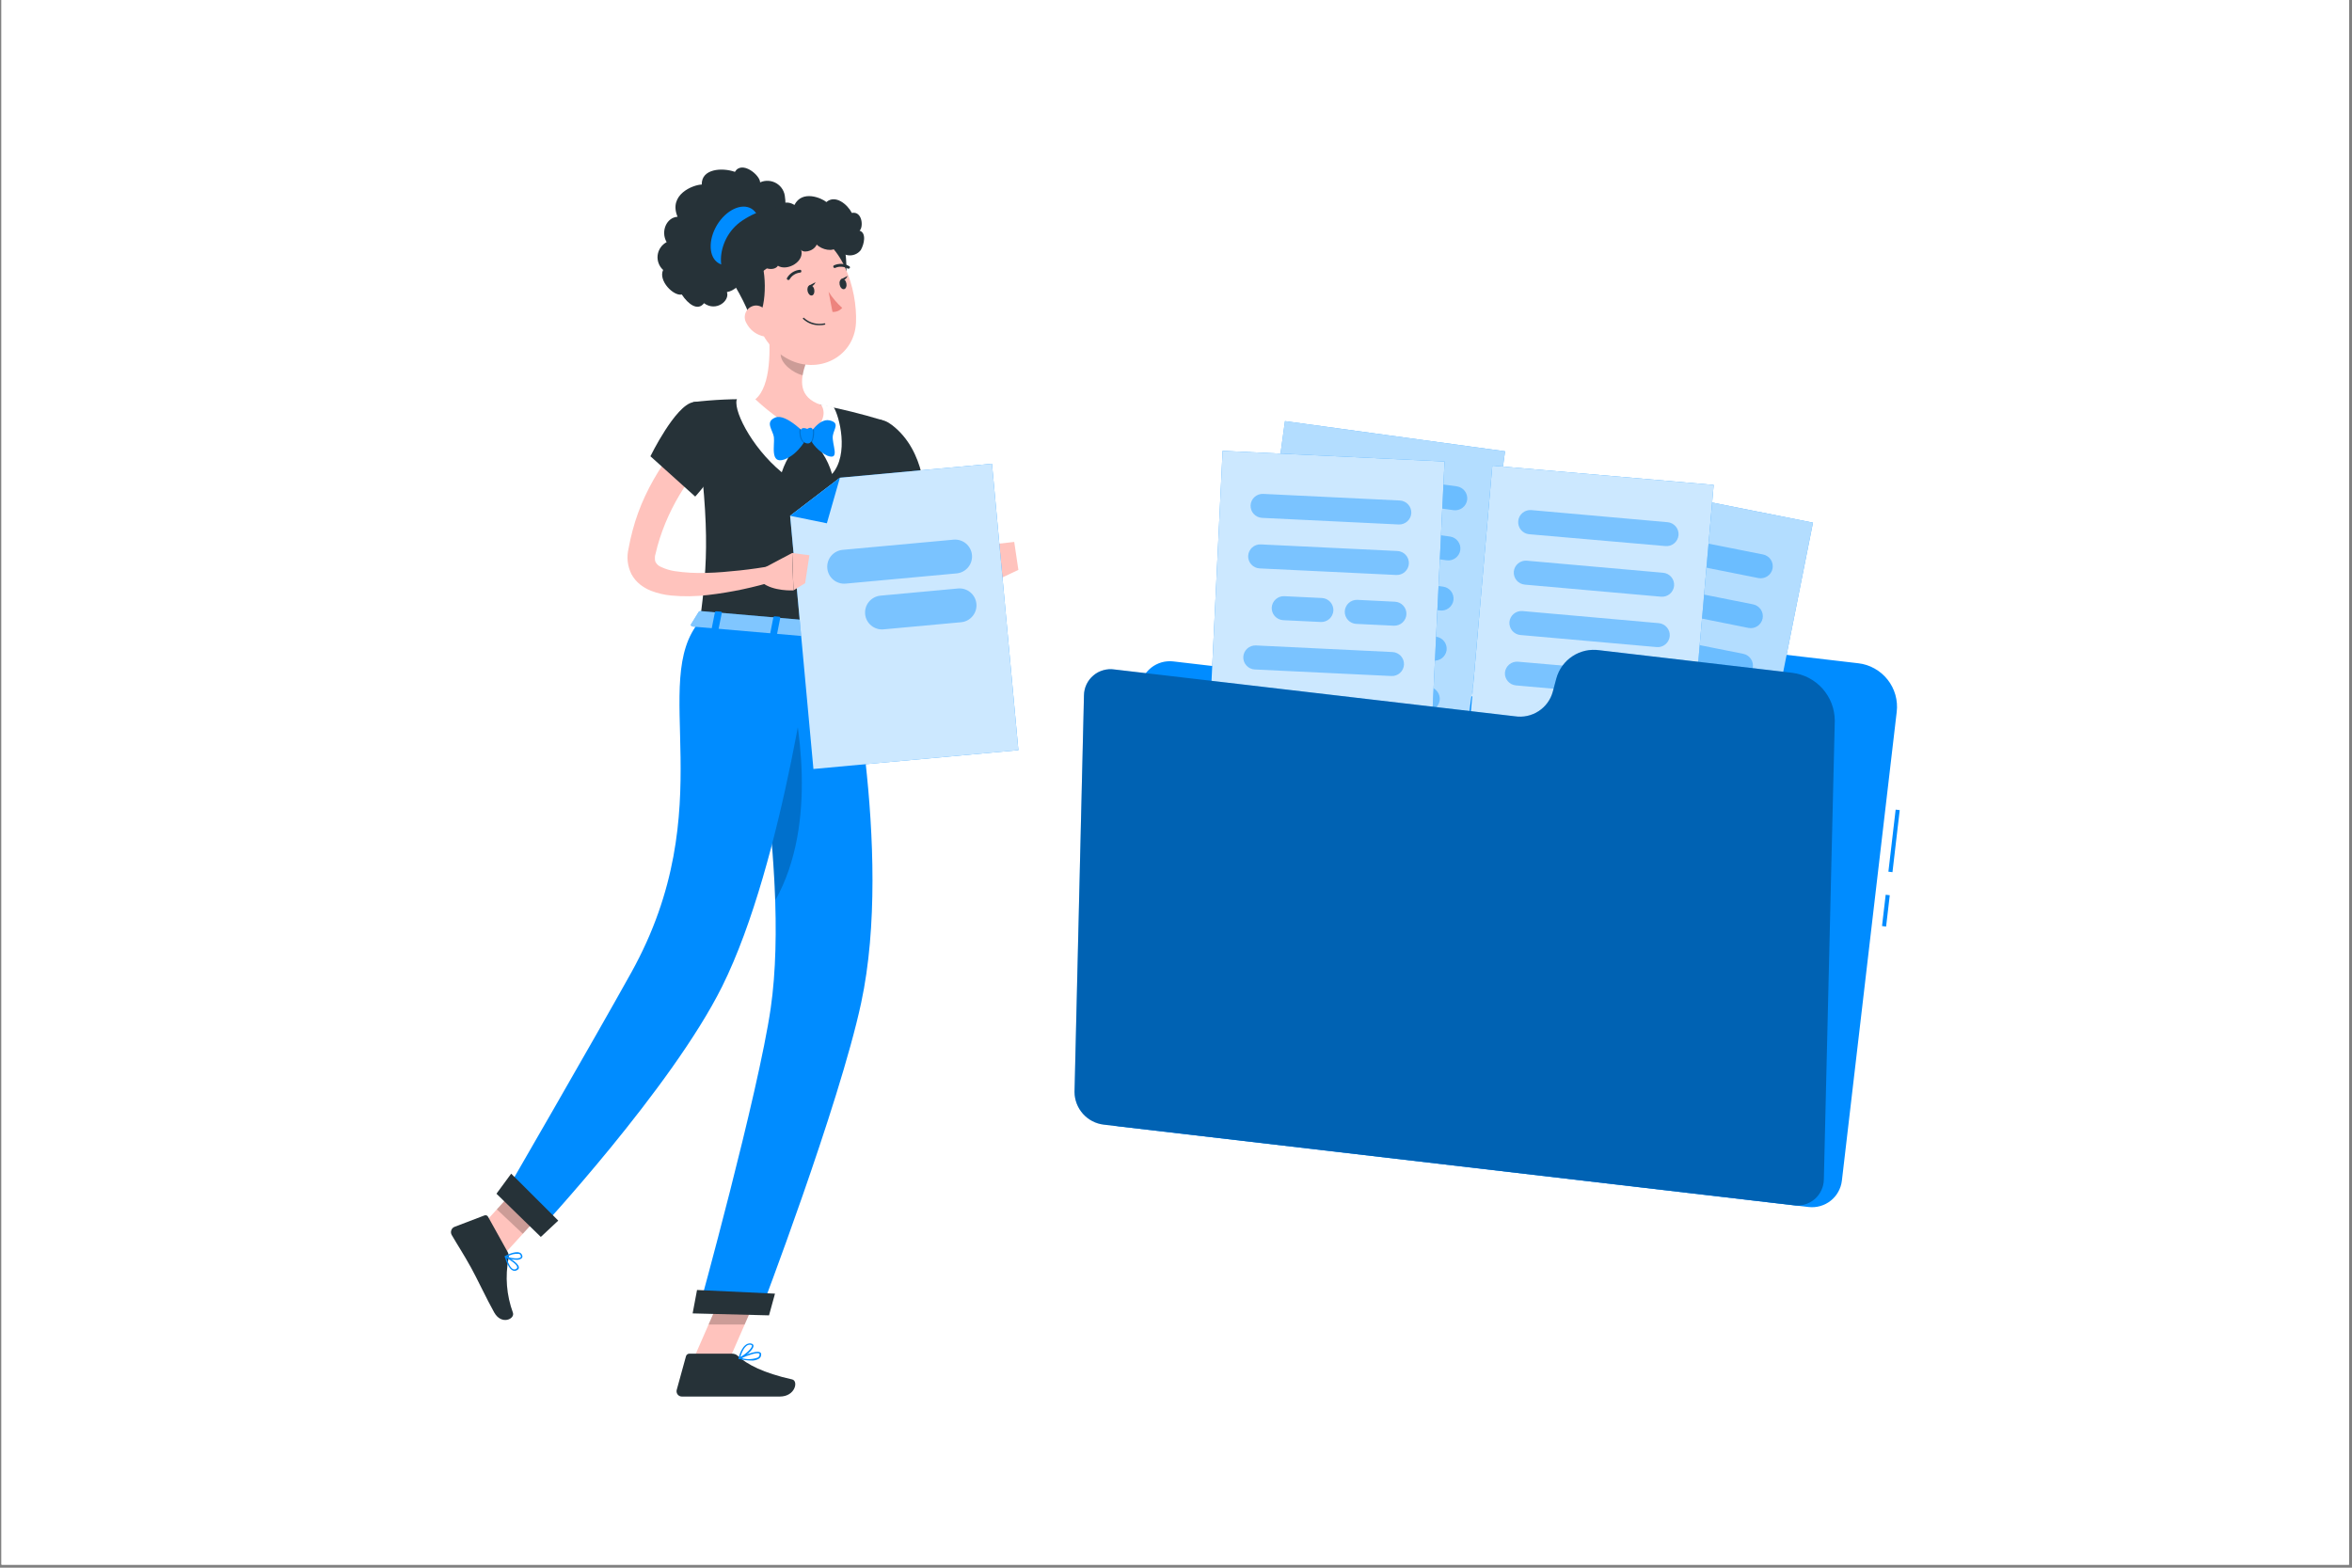 <svg xmlns="http://www.w3.org/2000/svg" xmlns:xlink="http://www.w3.org/1999/xlink" width="525" zoomAndPan="magnify" viewBox="0 0 393.75 262.5" height="350" preserveAspectRatio="xMidYMid meet" version="1.0"><rect x="0" y="0" width="393.75" height="262.5" fill="#808080" stroke="none"/><defs><filter x="0%" y="0%" width="100%" height="100%" id="7226ecd42b"><feColorMatrix values="0 0 0 0 1 0 0 0 0 1 0 0 0 0 1 0 0 0 1 0" color-interpolation-filters="sRGB"/></filter><clipPath id="c74906fcff"><path d="M 0.25 0 L 393.25 0 L 393.25 262 L 0.25 262 Z M 0.25 0 " clip-rule="nonzero"/></clipPath><clipPath id="a7868b63da"><path d="M 316 135 L 318 135 L 318 147 L 316 147 Z M 316 135 " clip-rule="nonzero"/></clipPath><mask id="f2292048cb"><g filter="url(#7226ecd42b)"><rect x="-39.375" width="472.5" fill="#000000" y="-26.25" height="315" fill-opacity="0.4"/></g></mask><clipPath id="35eb4d341d"><path d="M 5 0.152 L 32 0.152 L 32 9 L 5 9 Z M 5 0.152 " clip-rule="nonzero"/></clipPath><clipPath id="8e983e3f18"><path d="M 0.184 25 L 27 25 L 27 34 L 0.184 34 Z M 0.184 25 " clip-rule="nonzero"/></clipPath><clipPath id="cffa5b91a9"><path d="M 4 34 L 26 34 L 26 42.789 L 4 42.789 Z M 4 34 " clip-rule="nonzero"/></clipPath><clipPath id="33a978c5ef"><rect x="0" width="33" y="0" height="43"/></clipPath><mask id="da620c9aa0"><g filter="url(#7226ecd42b)"><rect x="-39.375" width="472.5" fill="#000000" y="-26.25" height="315" fill-opacity="0.4"/></g></mask><clipPath id="48139fe472"><path d="M 4 1 L 31.781 1 L 31.781 9 L 4 9 Z M 4 1 " clip-rule="nonzero"/></clipPath><clipPath id="b45e63be76"><path d="M 6 35 L 28 35 L 28 42.293 L 6 42.293 Z M 6 35 " clip-rule="nonzero"/></clipPath><clipPath id="111071b861"><rect x="0" width="32" y="0" height="43"/></clipPath><mask id="e0cca07671"><g filter="url(#7226ecd42b)"><rect x="-39.375" width="472.5" fill="#000000" y="-26.25" height="315" fill-opacity="0.4"/></g></mask><clipPath id="ed5d144839"><path d="M 3 1 L 30.953 1 L 30.953 8 L 3 8 Z M 3 1 " clip-rule="nonzero"/></clipPath><clipPath id="8350b4967a"><path d="M 0.293 26 L 28 26 L 28 33 L 0.293 33 Z M 0.293 26 " clip-rule="nonzero"/></clipPath><clipPath id="f93d870957"><rect x="0" width="31" y="0" height="42"/></clipPath><mask id="c327896a99"><g filter="url(#7226ecd42b)"><rect x="-39.375" width="472.5" fill="#000000" y="-26.25" height="315" fill-opacity="0.4"/></g></mask><clipPath id="c0179ec8b8"><rect x="0" width="31" y="0" height="42"/></clipPath><clipPath id="823dc47908"><path d="M 75.5 203 L 86 203 L 86 222 L 75.5 222 Z M 75.5 203 " clip-rule="nonzero"/></clipPath><clipPath id="58755a7ce7"><path d="M 113 226 L 134 226 L 134 233.875 L 113 233.875 Z M 113 226 " clip-rule="nonzero"/></clipPath><mask id="459e731923"><g filter="url(#7226ecd42b)"><rect x="-39.375" width="472.5" fill="#000000" y="-26.25" height="315" fill-opacity="0.2"/></g></mask><clipPath id="d32a18e4e9"><path d="M 2 1 L 4 1 L 4 4.738 L 2 4.738 Z M 2 1 " clip-rule="nonzero"/></clipPath><clipPath id="d4970a3344"><path d="M 0.438 1 L 3 1 L 3 4.738 L 0.438 4.738 Z M 0.438 1 " clip-rule="nonzero"/></clipPath><clipPath id="a7efa88298"><rect x="0" width="5" y="0" height="5"/></clipPath><clipPath id="a990f3661a"><path d="M 110 28.016 L 132 28.016 L 132 52 L 110 52 Z M 110 28.016 " clip-rule="nonzero"/></clipPath></defs><g clip-path="url(#c74906fcff)"><path fill="#ffffff" d="M 0.25 0 L 393.25 0 L 393.25 262 L 0.25 262 Z M 0.25 0 " fill-opacity="1" fill-rule="nonzero"/><path fill="#ffffff" d="M 0.25 0 L 393.25 0 L 393.25 262 L 0.25 262 Z M 0.25 0 " fill-opacity="1" fill-rule="nonzero"/></g><g clip-path="url(#a7868b63da)"><path fill="#008cff" d="M 318.035 135.648 L 317.352 135.566 L 316.137 145.957 L 316.82 146.039 Z M 318.035 135.648 " fill-opacity="1" fill-rule="nonzero"/></g><path fill="#008cff" d="M 316.367 149.902 L 315.684 149.82 L 315.07 155.062 L 315.754 155.145 Z M 316.367 149.902 " fill-opacity="1" fill-rule="nonzero"/><path fill="#008cff" d="M 270.258 114.379 L 271.066 112.102 C 271.344 111.32 271.746 110.605 272.266 109.961 C 272.789 109.312 273.402 108.773 274.105 108.332 C 274.812 107.895 275.57 107.586 276.379 107.406 C 277.191 107.227 278.008 107.184 278.832 107.281 L 311.098 111.059 C 311.578 111.113 312.047 111.215 312.504 111.363 C 312.961 111.512 313.402 111.703 313.82 111.941 C 314.242 112.176 314.637 112.449 315.004 112.762 C 315.367 113.074 315.703 113.418 316 113.797 C 316.301 114.172 316.559 114.574 316.777 115.004 C 316.996 115.434 317.172 115.879 317.305 116.344 C 317.434 116.805 317.52 117.277 317.559 117.758 C 317.598 118.238 317.59 118.715 317.531 119.195 L 308.352 197.691 C 308.312 198.02 308.242 198.34 308.141 198.656 C 308.039 198.969 307.906 199.27 307.746 199.559 C 307.586 199.848 307.398 200.117 307.184 200.371 C 306.969 200.621 306.734 200.852 306.473 201.055 C 306.215 201.262 305.938 201.438 305.641 201.59 C 305.348 201.738 305.043 201.859 304.723 201.949 C 304.406 202.039 304.082 202.098 303.75 202.125 C 303.422 202.148 303.094 202.145 302.766 202.105 L 187.309 188.605 C 186.977 188.57 186.656 188.5 186.34 188.398 C 186.023 188.297 185.723 188.168 185.434 188.008 C 185.145 187.848 184.871 187.66 184.621 187.445 C 184.367 187.23 184.137 186.992 183.934 186.734 C 183.727 186.477 183.547 186.199 183.398 185.902 C 183.246 185.609 183.125 185.301 183.035 184.984 C 182.945 184.664 182.887 184.34 182.859 184.012 C 182.832 183.68 182.84 183.352 182.879 183.023 L 190.844 115.164 C 190.883 114.836 190.953 114.516 191.055 114.199 C 191.156 113.887 191.285 113.586 191.445 113.297 C 191.605 113.008 191.793 112.738 192.008 112.488 C 192.223 112.234 192.461 112.008 192.719 111.801 C 192.977 111.598 193.254 111.418 193.547 111.27 C 193.84 111.117 194.148 111 194.465 110.906 C 194.781 110.816 195.105 110.758 195.434 110.734 C 195.766 110.707 196.094 110.711 196.422 110.75 L 263.465 118.594 C 264.188 118.676 264.902 118.641 265.609 118.48 C 266.316 118.324 266.98 118.055 267.598 117.672 C 268.215 117.289 268.75 116.816 269.207 116.25 C 269.66 115.688 270.012 115.062 270.258 114.379 Z M 270.258 114.379 " fill-opacity="1" fill-rule="nonzero"/><path fill="#008cff" d="M 303.512 87.512 L 267.035 80.246 L 257.02 130.484 L 293.5 137.75 Z M 303.512 87.512 " fill-opacity="1" fill-rule="nonzero"/><path fill="#ffffff" d="M 303.512 87.512 L 267.035 80.246 L 257.02 130.484 L 293.5 137.75 Z M 303.512 87.512 " fill-opacity="0.7" fill-rule="nonzero"/><g mask="url(#f2292048cb)"><g transform="matrix(1, 0, 0, 1, 265, 88)"><g clip-path="url(#33a978c5ef)"><g clip-path="url(#35eb4d341d)"><path fill="#008cff" d="M 6.902 4.312 L 29.375 8.793 C 29.637 8.844 29.898 8.844 30.16 8.789 C 30.418 8.738 30.66 8.637 30.883 8.488 C 31.105 8.344 31.289 8.156 31.438 7.938 C 31.59 7.715 31.691 7.473 31.742 7.215 C 31.793 6.953 31.793 6.691 31.742 6.43 C 31.688 6.168 31.59 5.926 31.441 5.703 C 31.293 5.484 31.109 5.297 30.887 5.148 C 30.664 5 30.426 4.898 30.164 4.844 L 7.68 0.383 C 7.418 0.332 7.156 0.332 6.895 0.387 C 6.633 0.438 6.391 0.539 6.172 0.688 C 5.949 0.836 5.762 1.02 5.613 1.238 C 5.465 1.461 5.363 1.703 5.309 1.961 C 5.262 2.223 5.266 2.484 5.32 2.742 C 5.375 3.004 5.477 3.242 5.625 3.461 C 5.773 3.684 5.961 3.867 6.18 4.012 C 6.402 4.16 6.645 4.258 6.902 4.312 Z M 6.902 4.312 " fill-opacity="1" fill-rule="nonzero"/></g><path fill="#008cff" d="M 5.25 12.637 L 27.719 17.141 C 27.98 17.191 28.242 17.188 28.504 17.137 C 28.762 17.082 29.004 16.984 29.227 16.836 C 29.445 16.688 29.629 16.504 29.777 16.281 C 29.926 16.062 30.027 15.82 30.082 15.562 C 30.133 15.301 30.129 15.039 30.078 14.777 C 30.023 14.52 29.926 14.277 29.777 14.059 C 29.629 13.836 29.445 13.652 29.223 13.504 C 29.004 13.355 28.762 13.254 28.504 13.199 L 6.031 8.723 C 5.77 8.676 5.512 8.676 5.25 8.73 C 4.988 8.781 4.75 8.883 4.527 9.031 C 4.305 9.18 4.121 9.363 3.973 9.582 C 3.824 9.805 3.723 10.043 3.668 10.305 C 3.625 10.562 3.629 10.82 3.684 11.078 C 3.738 11.336 3.84 11.574 3.984 11.793 C 4.133 12.008 4.316 12.191 4.535 12.336 C 4.754 12.484 4.992 12.586 5.25 12.637 Z M 5.25 12.637 " fill-opacity="1" fill-rule="nonzero"/><path fill="#008cff" d="M 3.594 20.945 L 26.066 25.422 C 26.328 25.469 26.586 25.469 26.848 25.414 C 27.109 25.363 27.352 25.262 27.57 25.113 C 27.793 24.969 27.977 24.781 28.125 24.562 C 28.273 24.344 28.375 24.102 28.43 23.84 C 28.477 23.578 28.477 23.32 28.422 23.059 C 28.371 22.797 28.27 22.559 28.121 22.336 C 27.977 22.117 27.789 21.93 27.57 21.781 C 27.348 21.633 27.109 21.531 26.848 21.48 L 4.379 16.996 C 4.117 16.949 3.855 16.949 3.594 17.004 C 3.336 17.055 3.094 17.156 2.875 17.305 C 2.652 17.449 2.469 17.637 2.32 17.855 C 2.172 18.074 2.07 18.316 2.016 18.578 C 1.965 18.84 1.965 19.102 2.02 19.359 C 2.07 19.621 2.172 19.863 2.32 20.086 C 2.465 20.309 2.652 20.492 2.871 20.641 C 3.094 20.789 3.336 20.891 3.594 20.945 Z M 3.594 20.945 " fill-opacity="1" fill-rule="nonzero"/><g clip-path="url(#8e983e3f18)"><path fill="#008cff" d="M 1.934 29.289 L 24.406 33.762 C 24.668 33.812 24.93 33.812 25.188 33.762 C 25.449 33.707 25.691 33.609 25.914 33.461 C 26.137 33.312 26.32 33.129 26.469 32.906 C 26.621 32.688 26.723 32.445 26.773 32.184 C 26.824 31.922 26.824 31.66 26.773 31.398 C 26.719 31.137 26.621 30.895 26.473 30.676 C 26.324 30.453 26.141 30.266 25.918 30.117 C 25.695 29.969 25.457 29.867 25.195 29.816 L 2.723 25.34 C 2.461 25.289 2.199 25.289 1.941 25.344 C 1.68 25.395 1.438 25.496 1.215 25.645 C 0.992 25.789 0.809 25.977 0.66 26.195 C 0.508 26.418 0.406 26.656 0.355 26.918 C 0.305 27.18 0.305 27.441 0.355 27.703 C 0.41 27.965 0.508 28.207 0.656 28.43 C 0.805 28.648 0.988 28.836 1.211 28.984 C 1.434 29.133 1.672 29.234 1.934 29.289 Z M 1.934 29.289 " fill-opacity="1" fill-rule="nonzero"/></g><g clip-path="url(#cffa5b91a9)"><path fill="#008cff" d="M 6.426 38.785 L 22.75 42.039 C 23.012 42.086 23.273 42.086 23.535 42.035 C 23.793 41.98 24.035 41.879 24.254 41.73 C 24.477 41.586 24.66 41.398 24.809 41.18 C 24.957 40.961 25.059 40.719 25.113 40.457 C 25.164 40.195 25.164 39.934 25.109 39.676 C 25.059 39.414 24.957 39.172 24.812 38.949 C 24.664 38.727 24.477 38.543 24.258 38.395 C 24.035 38.246 23.793 38.145 23.535 38.09 L 7.207 34.836 C 6.945 34.785 6.684 34.789 6.426 34.84 C 6.164 34.895 5.922 34.996 5.703 35.141 C 5.48 35.289 5.297 35.473 5.148 35.695 C 5 35.914 4.898 36.156 4.844 36.414 C 4.793 36.676 4.793 36.938 4.848 37.199 C 4.898 37.461 5 37.703 5.148 37.926 C 5.297 38.145 5.48 38.332 5.703 38.48 C 5.922 38.629 6.164 38.73 6.426 38.785 Z M 6.426 38.785 " fill-opacity="1" fill-rule="nonzero"/></g></g></g></g><path fill="#008cff" d="M 251.965 75.566 L 215.117 70.512 L 208.152 121.266 L 245.004 126.32 Z M 251.965 75.566 " fill-opacity="1" fill-rule="nonzero"/><path fill="#ffffff" d="M 251.965 75.566 L 215.117 70.512 L 208.152 121.266 L 245.004 126.32 Z M 251.965 75.566 " fill-opacity="0.7" fill-rule="nonzero"/><g mask="url(#da620c9aa0)"><g transform="matrix(1, 0, 0, 1, 214, 77)"><g clip-path="url(#111071b861)"><g clip-path="url(#48139fe472)"><path fill="#008cff" d="M 6.648 5.328 L 29.348 8.426 C 29.613 8.461 29.875 8.445 30.133 8.375 C 30.391 8.309 30.625 8.191 30.836 8.031 C 31.051 7.871 31.223 7.676 31.359 7.445 C 31.492 7.215 31.578 6.969 31.617 6.707 C 31.652 6.441 31.637 6.18 31.566 5.922 C 31.5 5.664 31.383 5.43 31.223 5.219 C 31.062 5.008 30.867 4.832 30.637 4.699 C 30.406 4.562 30.16 4.477 29.895 4.438 L 7.195 1.332 C 6.934 1.297 6.672 1.316 6.414 1.383 C 6.156 1.453 5.922 1.566 5.711 1.727 C 5.496 1.887 5.324 2.082 5.188 2.312 C 5.055 2.543 4.965 2.789 4.93 3.055 C 4.895 3.316 4.91 3.578 4.98 3.836 C 5.047 4.094 5.164 4.328 5.324 4.539 C 5.484 4.754 5.68 4.926 5.91 5.062 C 6.141 5.195 6.387 5.281 6.648 5.32 Z M 6.648 5.328 " fill-opacity="1" fill-rule="nonzero"/></g><path fill="#008cff" d="M 5.5 13.715 L 28.203 16.82 C 28.465 16.855 28.727 16.84 28.984 16.77 C 29.242 16.703 29.477 16.586 29.688 16.426 C 29.902 16.266 30.074 16.07 30.211 15.84 C 30.344 15.609 30.434 15.363 30.469 15.102 C 30.504 14.836 30.484 14.578 30.418 14.32 C 30.348 14.062 30.234 13.828 30.074 13.617 C 29.91 13.406 29.715 13.234 29.488 13.098 C 29.258 12.965 29.012 12.879 28.75 12.84 L 6.051 9.734 C 5.785 9.699 5.527 9.715 5.27 9.785 C 5.012 9.852 4.777 9.965 4.566 10.125 C 4.352 10.285 4.18 10.48 4.043 10.707 C 3.906 10.934 3.82 11.18 3.781 11.445 C 3.746 11.707 3.762 11.969 3.828 12.227 C 3.898 12.484 4.012 12.723 4.172 12.934 C 4.336 13.145 4.531 13.32 4.762 13.457 C 4.992 13.59 5.238 13.68 5.5 13.715 Z M 5.5 13.715 " fill-opacity="1" fill-rule="nonzero"/><path fill="#008cff" d="M 20.801 24.359 L 27.055 25.219 C 27.32 25.25 27.578 25.234 27.836 25.168 C 28.094 25.098 28.328 24.984 28.543 24.82 C 28.754 24.66 28.93 24.465 29.062 24.234 C 29.199 24.008 29.285 23.762 29.324 23.496 C 29.359 23.23 29.34 22.973 29.273 22.715 C 29.203 22.457 29.09 22.223 28.93 22.008 C 28.766 21.797 28.57 21.625 28.344 21.488 C 28.113 21.352 27.867 21.266 27.602 21.23 L 21.344 20.371 C 21.078 20.34 20.82 20.355 20.562 20.426 C 20.305 20.492 20.07 20.609 19.859 20.77 C 19.648 20.93 19.473 21.125 19.34 21.355 C 19.203 21.582 19.117 21.828 19.082 22.094 C 19.047 22.355 19.062 22.617 19.133 22.875 C 19.199 23.133 19.312 23.367 19.477 23.578 C 19.637 23.793 19.832 23.965 20.062 24.102 C 20.293 24.234 20.539 24.32 20.801 24.359 Z M 20.801 24.359 " fill-opacity="1" fill-rule="nonzero"/><path fill="#008cff" d="M 8.668 22.699 L 14.93 23.555 C 15.191 23.59 15.453 23.574 15.711 23.504 C 15.965 23.434 16.199 23.32 16.414 23.16 C 16.625 23 16.797 22.805 16.934 22.574 C 17.066 22.344 17.152 22.098 17.191 21.836 C 17.227 21.57 17.207 21.312 17.141 21.055 C 17.07 20.797 16.957 20.562 16.797 20.348 C 16.637 20.137 16.441 19.961 16.211 19.828 C 15.98 19.691 15.734 19.605 15.469 19.566 L 9.219 18.719 C 8.953 18.684 8.691 18.699 8.438 18.766 C 8.18 18.836 7.945 18.949 7.734 19.109 C 7.52 19.27 7.348 19.461 7.211 19.691 C 7.074 19.918 6.988 20.164 6.949 20.426 C 6.914 20.691 6.93 20.953 7 21.211 C 7.066 21.469 7.184 21.703 7.344 21.914 C 7.504 22.125 7.699 22.301 7.93 22.438 C 8.16 22.57 8.406 22.656 8.668 22.695 Z M 8.668 22.699 " fill-opacity="1" fill-rule="nonzero"/><path fill="#008cff" d="M 3.207 30.5 L 25.906 33.602 C 26.172 33.637 26.434 33.621 26.691 33.551 C 26.945 33.484 27.184 33.367 27.395 33.207 C 27.605 33.047 27.781 32.852 27.914 32.621 C 28.051 32.391 28.137 32.145 28.176 31.879 C 28.207 31.617 28.191 31.355 28.121 31.102 C 28.055 30.844 27.938 30.609 27.777 30.398 C 27.617 30.188 27.422 30.012 27.191 29.879 C 26.965 29.742 26.719 29.656 26.453 29.621 L 3.754 26.508 C 3.488 26.473 3.23 26.488 2.973 26.559 C 2.715 26.625 2.48 26.742 2.266 26.902 C 2.055 27.062 1.879 27.258 1.746 27.488 C 1.609 27.719 1.523 27.965 1.484 28.23 C 1.449 28.492 1.465 28.754 1.535 29.012 C 1.602 29.27 1.719 29.508 1.879 29.719 C 2.039 29.934 2.234 30.105 2.465 30.242 C 2.695 30.379 2.941 30.465 3.207 30.5 Z M 3.207 30.5 " fill-opacity="1" fill-rule="nonzero"/><g clip-path="url(#b45e63be76)"><path fill="#008cff" d="M 8.258 39.742 L 24.758 41.996 C 25.02 42.031 25.281 42.012 25.535 41.945 C 25.793 41.875 26.027 41.762 26.238 41.602 C 26.449 41.441 26.621 41.25 26.758 41.023 C 26.895 40.793 26.98 40.551 27.02 40.285 C 27.055 40.023 27.039 39.762 26.969 39.508 C 26.902 39.25 26.789 39.016 26.629 38.805 C 26.469 38.59 26.273 38.418 26.047 38.281 C 25.816 38.145 25.57 38.059 25.309 38.02 L 8.809 35.766 C 8.543 35.73 8.285 35.75 8.027 35.816 C 7.773 35.883 7.539 36 7.328 36.16 C 7.117 36.316 6.941 36.512 6.809 36.738 C 6.672 36.969 6.586 37.211 6.547 37.473 C 6.512 37.738 6.527 37.996 6.594 38.254 C 6.664 38.512 6.777 38.746 6.938 38.957 C 7.098 39.172 7.289 39.344 7.52 39.48 C 7.746 39.617 7.992 39.703 8.258 39.742 Z M 8.258 39.742 " fill-opacity="1" fill-rule="nonzero"/></g></g></g></g><path fill="#008cff" d="M 286.887 81.195 L 249.832 77.969 L 245.383 129 L 282.438 132.23 Z M 286.887 81.195 " fill-opacity="1" fill-rule="nonzero"/><path fill="#ffffff" d="M 286.887 81.195 L 249.832 77.969 L 245.383 129 L 282.438 132.23 Z M 286.887 81.195 " fill-opacity="0.8" fill-rule="nonzero"/><g mask="url(#e0cca07671)"><g transform="matrix(1, 0, 0, 1, 251, 84)"><g clip-path="url(#f93d870957)"><g clip-path="url(#ed5d144839)"><path fill="#008cff" d="M 4.996 5.453 L 27.824 7.438 C 28.09 7.461 28.352 7.43 28.605 7.348 C 28.859 7.27 29.086 7.141 29.289 6.973 C 29.496 6.801 29.66 6.598 29.781 6.359 C 29.906 6.125 29.98 5.875 30.004 5.609 C 30.027 5.344 29.996 5.086 29.914 4.832 C 29.832 4.578 29.707 4.352 29.535 4.148 C 29.363 3.945 29.16 3.781 28.926 3.66 C 28.691 3.535 28.441 3.461 28.176 3.438 L 5.348 1.41 C 5.082 1.391 4.824 1.418 4.57 1.5 C 4.316 1.582 4.086 1.707 3.883 1.879 C 3.68 2.051 3.516 2.254 3.391 2.488 C 3.266 2.727 3.191 2.977 3.168 3.242 C 3.141 3.508 3.168 3.773 3.246 4.027 C 3.324 4.285 3.449 4.52 3.621 4.727 C 3.793 4.934 4 5.102 4.238 5.227 C 4.477 5.355 4.727 5.43 4.996 5.453 Z M 4.996 5.453 " fill-opacity="1" fill-rule="nonzero"/></g><path fill="#008cff" d="M 4.254 13.891 L 27.082 15.914 C 27.348 15.938 27.609 15.906 27.863 15.824 C 28.117 15.746 28.344 15.617 28.547 15.449 C 28.754 15.277 28.918 15.074 29.039 14.836 C 29.164 14.602 29.238 14.352 29.262 14.086 C 29.285 13.82 29.254 13.562 29.176 13.309 C 29.094 13.055 28.969 12.824 28.797 12.621 C 28.625 12.418 28.422 12.254 28.188 12.129 C 27.949 12.004 27.699 11.93 27.434 11.906 L 4.605 9.883 C 4.34 9.859 4.082 9.891 3.828 9.969 C 3.574 10.051 3.344 10.176 3.141 10.348 C 2.938 10.52 2.773 10.723 2.648 10.957 C 2.523 11.195 2.449 11.445 2.426 11.711 C 2.402 11.977 2.434 12.234 2.516 12.488 C 2.594 12.742 2.723 12.973 2.891 13.176 C 3.062 13.379 3.266 13.543 3.504 13.668 C 3.738 13.789 3.988 13.863 4.254 13.891 Z M 4.254 13.891 " fill-opacity="1" fill-rule="nonzero"/><path fill="#008cff" d="M 3.523 22.328 L 26.352 24.352 C 26.617 24.375 26.879 24.344 27.133 24.262 C 27.387 24.184 27.613 24.055 27.816 23.887 C 28.023 23.715 28.188 23.512 28.309 23.273 C 28.434 23.039 28.508 22.789 28.531 22.523 C 28.555 22.258 28.523 22 28.445 21.746 C 28.363 21.492 28.238 21.262 28.066 21.059 C 27.895 20.855 27.691 20.691 27.453 20.566 C 27.219 20.441 26.969 20.367 26.703 20.344 L 3.875 18.316 C 3.609 18.297 3.352 18.328 3.098 18.406 C 2.844 18.488 2.613 18.613 2.41 18.785 C 2.203 18.957 2.043 19.16 1.918 19.395 C 1.793 19.633 1.719 19.883 1.695 20.148 C 1.672 20.414 1.703 20.672 1.785 20.926 C 1.863 21.18 1.992 21.41 2.16 21.613 C 2.332 21.816 2.535 21.98 2.773 22.105 C 3.008 22.227 3.258 22.301 3.523 22.328 Z M 3.523 22.328 " fill-opacity="1" fill-rule="nonzero"/><g clip-path="url(#8350b4967a)"><path fill="#008cff" d="M 2.77 30.766 L 25.598 32.789 C 25.863 32.812 26.121 32.781 26.375 32.699 C 26.629 32.621 26.859 32.496 27.062 32.324 C 27.266 32.152 27.43 31.949 27.555 31.711 C 27.68 31.477 27.754 31.227 27.777 30.961 C 27.801 30.695 27.77 30.438 27.688 30.184 C 27.609 29.93 27.48 29.699 27.312 29.496 C 27.141 29.293 26.938 29.129 26.699 29.004 C 26.465 28.879 26.215 28.805 25.949 28.781 L 3.121 26.797 C 2.855 26.777 2.594 26.805 2.34 26.887 C 2.086 26.969 1.859 27.094 1.656 27.266 C 1.449 27.434 1.285 27.641 1.164 27.875 C 1.039 28.109 0.965 28.359 0.941 28.625 C 0.922 28.887 0.957 29.145 1.039 29.395 C 1.125 29.641 1.25 29.867 1.422 30.066 C 1.594 30.266 1.793 30.426 2.027 30.547 C 2.262 30.668 2.508 30.742 2.77 30.766 Z M 2.77 30.766 " fill-opacity="1" fill-rule="nonzero"/></g><path fill="#008cff" d="M 8.293 39.746 L 24.879 41.191 C 25.148 41.215 25.41 41.188 25.664 41.109 C 25.922 41.027 26.152 40.902 26.355 40.73 C 26.562 40.559 26.727 40.355 26.852 40.121 C 26.977 39.883 27.051 39.629 27.078 39.363 C 27.098 39.098 27.07 38.84 26.988 38.586 C 26.906 38.332 26.781 38.102 26.609 37.898 C 26.438 37.695 26.234 37.531 26 37.406 C 25.762 37.281 25.512 37.207 25.246 37.184 L 8.656 35.738 C 8.395 35.719 8.133 35.746 7.879 35.828 C 7.625 35.91 7.395 36.035 7.191 36.207 C 6.988 36.379 6.824 36.582 6.699 36.816 C 6.578 37.051 6.504 37.305 6.477 37.566 C 6.457 37.832 6.484 38.09 6.562 38.344 C 6.645 38.594 6.77 38.824 6.938 39.027 C 7.105 39.23 7.309 39.395 7.543 39.52 C 7.773 39.645 8.023 39.719 8.285 39.746 Z M 8.293 39.746 " fill-opacity="1" fill-rule="nonzero"/></g></g></g><path fill="#008cff" d="M 241.832 77.277 L 204.68 75.488 L 202.211 126.656 L 239.363 128.445 Z M 241.832 77.277 " fill-opacity="1" fill-rule="nonzero"/><path fill="#ffffff" d="M 241.832 77.277 L 204.68 75.488 L 202.211 126.656 L 239.363 128.445 Z M 241.832 77.277 " fill-opacity="0.8" fill-rule="nonzero"/><g mask="url(#c327896a99)"><g transform="matrix(1, 0, 0, 1, 207, 81)"><g clip-path="url(#c0179ec8b8)"><path fill="#008cff" d="M 4.277 5.715 L 27.16 6.82 C 27.426 6.832 27.684 6.793 27.934 6.699 C 28.184 6.609 28.406 6.477 28.605 6.297 C 28.801 6.117 28.957 5.91 29.074 5.668 C 29.188 5.43 29.254 5.176 29.266 4.91 C 29.277 4.645 29.238 4.387 29.148 4.137 C 29.059 3.887 28.922 3.664 28.742 3.465 C 28.566 3.27 28.355 3.113 28.113 3 C 27.875 2.883 27.621 2.82 27.355 2.805 L 4.469 1.699 C 4.203 1.688 3.945 1.727 3.695 1.816 C 3.445 1.906 3.219 2.043 3.023 2.223 C 2.824 2.398 2.668 2.609 2.555 2.848 C 2.441 3.09 2.375 3.344 2.359 3.609 C 2.352 3.875 2.391 4.133 2.48 4.383 C 2.57 4.633 2.707 4.859 2.887 5.055 C 3.066 5.25 3.277 5.406 3.52 5.523 C 3.758 5.637 4.012 5.699 4.277 5.715 Z M 4.277 5.715 " fill-opacity="1" fill-rule="nonzero"/><path fill="#008cff" d="M 3.867 14.176 L 26.754 15.277 C 27.02 15.289 27.281 15.246 27.531 15.156 C 27.781 15.066 28.004 14.934 28.199 14.754 C 28.398 14.574 28.555 14.367 28.668 14.125 C 28.781 13.887 28.848 13.633 28.863 13.367 C 28.875 13.102 28.832 12.844 28.742 12.59 C 28.652 12.34 28.516 12.117 28.336 11.922 C 28.156 11.723 27.945 11.566 27.707 11.453 C 27.465 11.34 27.211 11.273 26.945 11.262 L 4.062 10.156 C 3.797 10.145 3.539 10.184 3.289 10.273 C 3.035 10.367 2.812 10.5 2.617 10.68 C 2.418 10.859 2.262 11.07 2.148 11.312 C 2.035 11.551 1.969 11.805 1.957 12.07 C 1.945 12.336 1.984 12.594 2.074 12.844 C 2.168 13.094 2.301 13.32 2.48 13.516 C 2.66 13.711 2.867 13.867 3.109 13.984 C 3.348 14.098 3.602 14.16 3.867 14.176 Z M 3.867 14.176 " fill-opacity="1" fill-rule="nonzero"/><path fill="#008cff" d="M 20.039 23.465 L 26.344 23.77 C 26.609 23.777 26.867 23.738 27.117 23.648 C 27.367 23.559 27.594 23.422 27.789 23.246 C 27.984 23.066 28.141 22.855 28.258 22.617 C 28.371 22.375 28.438 22.125 28.449 21.859 C 28.461 21.594 28.422 21.336 28.332 21.086 C 28.242 20.836 28.105 20.609 27.926 20.414 C 27.75 20.219 27.539 20.062 27.301 19.945 C 27.059 19.832 26.805 19.766 26.539 19.754 L 20.234 19.441 C 19.969 19.43 19.711 19.473 19.457 19.562 C 19.207 19.652 18.984 19.789 18.785 19.969 C 18.59 20.148 18.434 20.359 18.32 20.598 C 18.207 20.84 18.141 21.094 18.129 21.359 C 18.117 21.625 18.156 21.883 18.246 22.133 C 18.336 22.383 18.473 22.605 18.652 22.805 C 18.828 23 19.039 23.156 19.277 23.27 C 19.52 23.387 19.773 23.449 20.039 23.465 Z M 20.039 23.465 " fill-opacity="1" fill-rule="nonzero"/><path fill="#008cff" d="M 7.809 22.844 L 14.117 23.148 C 14.383 23.16 14.641 23.117 14.891 23.027 C 15.141 22.938 15.363 22.801 15.562 22.625 C 15.758 22.445 15.914 22.234 16.027 21.996 C 16.145 21.754 16.207 21.504 16.223 21.238 C 16.234 20.973 16.195 20.715 16.102 20.465 C 16.012 20.215 15.879 19.988 15.699 19.793 C 15.52 19.598 15.312 19.441 15.07 19.324 C 14.832 19.211 14.578 19.145 14.312 19.133 L 8.008 18.828 C 7.738 18.816 7.48 18.855 7.23 18.945 C 6.98 19.039 6.758 19.172 6.562 19.352 C 6.363 19.527 6.207 19.738 6.094 19.98 C 5.98 20.219 5.914 20.473 5.898 20.738 C 5.887 21.004 5.93 21.262 6.02 21.512 C 6.109 21.762 6.246 21.984 6.422 22.18 C 6.602 22.379 6.812 22.535 7.051 22.648 C 7.293 22.762 7.543 22.828 7.809 22.844 Z M 7.809 22.844 " fill-opacity="1" fill-rule="nonzero"/><path fill="#008cff" d="M 3.051 31.098 L 25.938 32.195 C 26.203 32.207 26.461 32.168 26.711 32.078 C 26.961 31.988 27.188 31.852 27.383 31.676 C 27.582 31.496 27.734 31.285 27.852 31.047 C 27.965 30.805 28.031 30.555 28.043 30.289 C 28.055 30.02 28.016 29.762 27.926 29.512 C 27.832 29.262 27.699 29.039 27.52 28.84 C 27.34 28.645 27.129 28.488 26.887 28.375 C 26.648 28.258 26.395 28.195 26.129 28.18 L 3.246 27.074 C 2.98 27.062 2.723 27.105 2.469 27.195 C 2.219 27.285 1.996 27.422 1.797 27.602 C 1.602 27.781 1.445 27.992 1.332 28.23 C 1.219 28.473 1.152 28.727 1.141 28.992 C 1.129 29.258 1.168 29.516 1.258 29.766 C 1.348 30.016 1.484 30.238 1.664 30.438 C 1.84 30.633 2.051 30.789 2.289 30.902 C 2.531 31.02 2.785 31.082 3.051 31.098 Z M 3.051 31.098 " fill-opacity="1" fill-rule="nonzero"/><path fill="#008cff" d="M 8.898 39.859 L 25.527 40.656 C 25.793 40.668 26.051 40.629 26.301 40.539 C 26.551 40.445 26.777 40.312 26.973 40.133 C 27.172 39.953 27.324 39.746 27.441 39.504 C 27.555 39.266 27.621 39.012 27.633 38.746 C 27.645 38.48 27.605 38.223 27.516 37.973 C 27.426 37.723 27.289 37.5 27.109 37.301 C 26.934 37.105 26.723 36.949 26.484 36.836 C 26.242 36.723 25.988 36.656 25.723 36.641 L 9.094 35.844 C 8.828 35.832 8.57 35.871 8.32 35.965 C 8.07 36.055 7.848 36.188 7.648 36.367 C 7.453 36.547 7.297 36.754 7.18 36.996 C 7.066 37.234 7 37.488 6.988 37.754 C 6.977 38.02 7.016 38.277 7.105 38.527 C 7.195 38.777 7.332 39 7.512 39.199 C 7.688 39.395 7.898 39.551 8.141 39.664 C 8.379 39.781 8.633 39.844 8.898 39.859 Z M 8.898 39.859 " fill-opacity="1" fill-rule="nonzero"/></g></g></g><path fill="#008cff" d="M 259.953 115.828 L 260.547 113.609 C 260.652 113.227 260.789 112.859 260.957 112.504 C 261.129 112.148 261.328 111.809 261.562 111.488 C 261.793 111.172 262.055 110.875 262.34 110.602 C 262.625 110.332 262.934 110.086 263.266 109.871 C 263.594 109.656 263.941 109.469 264.305 109.316 C 264.672 109.164 265.047 109.047 265.43 108.961 C 265.816 108.879 266.207 108.828 266.602 108.816 C 266.996 108.805 267.387 108.824 267.777 108.883 L 300.047 112.656 C 300.531 112.715 301.008 112.82 301.473 112.965 C 301.941 113.109 302.391 113.297 302.824 113.523 C 303.258 113.75 303.668 114.016 304.051 114.316 C 304.438 114.617 304.793 114.949 305.117 115.316 C 305.441 115.68 305.73 116.074 305.984 116.492 C 306.238 116.91 306.453 117.348 306.629 117.801 C 306.801 118.258 306.934 118.727 307.023 119.207 C 307.113 119.688 307.16 120.172 307.164 120.66 L 305.332 197.504 C 305.328 197.82 305.289 198.133 305.215 198.441 C 305.145 198.75 305.039 199.047 304.902 199.332 C 304.77 199.617 304.602 199.887 304.41 200.137 C 304.215 200.387 304 200.613 303.758 200.82 C 303.516 201.023 303.254 201.199 302.973 201.348 C 302.695 201.496 302.402 201.613 302.098 201.695 C 301.793 201.781 301.48 201.836 301.164 201.855 C 300.848 201.871 300.535 201.859 300.223 201.809 L 184.77 188.312 C 184.098 188.23 183.465 188.035 182.867 187.723 C 182.27 187.41 181.746 187 181.297 186.5 C 180.848 185.996 180.5 185.43 180.258 184.801 C 180.016 184.168 179.891 183.516 179.887 182.844 L 181.469 116.41 C 181.473 116.094 181.512 115.781 181.586 115.473 C 181.66 115.164 181.762 114.867 181.898 114.582 C 182.035 114.297 182.203 114.027 182.395 113.777 C 182.59 113.527 182.809 113.301 183.051 113.098 C 183.293 112.891 183.551 112.715 183.832 112.566 C 184.113 112.422 184.406 112.305 184.711 112.219 C 185.016 112.133 185.324 112.078 185.641 112.059 C 185.957 112.039 186.273 112.055 186.586 112.102 L 253.625 119.941 C 253.965 119.992 254.309 120.012 254.652 120 C 254.996 119.992 255.34 119.949 255.676 119.875 C 256.012 119.805 256.34 119.699 256.66 119.566 C 256.977 119.438 257.281 119.277 257.57 119.086 C 257.859 118.898 258.129 118.688 258.379 118.449 C 258.633 118.215 258.859 117.957 259.062 117.676 C 259.266 117.398 259.441 117.105 259.594 116.793 C 259.742 116.484 259.863 116.16 259.953 115.828 Z M 259.953 115.828 " fill-opacity="1" fill-rule="nonzero"/><path fill="#000000" d="M 259.953 115.828 L 260.547 113.609 C 260.652 113.227 260.789 112.859 260.957 112.504 C 261.129 112.148 261.328 111.809 261.562 111.488 C 261.793 111.172 262.055 110.875 262.34 110.602 C 262.625 110.332 262.934 110.086 263.266 109.871 C 263.594 109.656 263.941 109.469 264.305 109.316 C 264.672 109.164 265.047 109.047 265.43 108.961 C 265.816 108.879 266.207 108.828 266.602 108.816 C 266.996 108.805 267.387 108.824 267.777 108.883 L 300.047 112.656 C 300.531 112.715 301.008 112.82 301.473 112.965 C 301.941 113.109 302.391 113.297 302.824 113.523 C 303.258 113.75 303.668 114.016 304.051 114.316 C 304.438 114.617 304.793 114.949 305.117 115.316 C 305.441 115.68 305.73 116.074 305.984 116.492 C 306.238 116.91 306.453 117.348 306.629 117.801 C 306.801 118.258 306.934 118.727 307.023 119.207 C 307.113 119.688 307.16 120.172 307.164 120.66 L 305.332 197.504 C 305.328 197.82 305.289 198.133 305.215 198.441 C 305.145 198.75 305.039 199.047 304.902 199.332 C 304.77 199.617 304.602 199.887 304.41 200.137 C 304.215 200.387 304 200.613 303.758 200.82 C 303.516 201.023 303.254 201.199 302.973 201.348 C 302.695 201.496 302.402 201.613 302.098 201.695 C 301.793 201.781 301.48 201.836 301.164 201.855 C 300.848 201.871 300.535 201.859 300.223 201.809 L 184.77 188.312 C 184.098 188.23 183.465 188.035 182.867 187.723 C 182.27 187.41 181.746 187 181.297 186.5 C 180.848 185.996 180.5 185.43 180.258 184.801 C 180.016 184.168 179.891 183.516 179.887 182.844 L 181.469 116.41 C 181.473 116.094 181.512 115.781 181.586 115.473 C 181.66 115.164 181.762 114.867 181.898 114.582 C 182.035 114.297 182.203 114.027 182.395 113.777 C 182.59 113.527 182.809 113.301 183.051 113.098 C 183.293 112.891 183.551 112.715 183.832 112.566 C 184.113 112.422 184.406 112.305 184.711 112.219 C 185.016 112.133 185.324 112.078 185.641 112.059 C 185.957 112.039 186.273 112.055 186.586 112.102 L 253.625 119.941 C 253.965 119.992 254.309 120.012 254.652 120 C 254.996 119.992 255.34 119.949 255.676 119.875 C 256.012 119.805 256.34 119.699 256.66 119.566 C 256.977 119.438 257.281 119.277 257.57 119.086 C 257.859 118.898 258.129 118.688 258.379 118.449 C 258.633 118.215 258.859 117.957 259.062 117.676 C 259.266 117.398 259.441 117.105 259.594 116.793 C 259.742 116.484 259.863 116.16 259.953 115.828 Z M 259.953 115.828 " fill-opacity="0.3" fill-rule="nonzero"/><path fill="#ffc3bd" d="M 147.094 78.891 C 147.594 81.398 148.125 83.863 148.727 86.316 C 149.328 88.766 149.914 91.242 150.57 93.691 L 151.57 97.355 L 151.699 97.828 C 151.758 98.031 151.828 98.234 151.91 98.445 C 152.082 98.906 152.309 99.34 152.582 99.746 C 152.922 100.254 153.344 100.684 153.848 101.027 C 154.406 101.406 155.02 101.633 155.691 101.703 C 156.711 101.777 157.672 101.57 158.574 101.09 C 159.246 100.723 159.871 100.289 160.449 99.785 C 161.5 98.871 162.414 97.836 163.199 96.688 L 161.273 95.016 C 160.355 95.73 159.387 96.371 158.371 96.945 C 157.93 97.195 157.465 97.395 156.98 97.543 C 156.57 97.68 156.203 97.66 156.203 97.59 C 156.203 97.523 156.27 97.59 156.305 97.59 C 156.34 97.59 156.305 97.59 156.305 97.477 C 156.277 97.336 156.234 97.199 156.176 97.066 L 156.023 96.316 L 155.238 92.633 L 153.652 85.262 C 153.141 82.805 152.586 80.34 152.055 77.914 Z M 147.094 78.891 " fill-opacity="1" fill-rule="nonzero"/><path fill="#263238" d="M 149.336 71.176 C 155.094 75.586 154.859 83.891 154.859 83.891 L 144.562 86.355 C 144.562 86.355 141.395 78 142.676 74.941 C 144.016 71.758 146.09 68.691 149.336 71.176 Z M 149.336 71.176 " fill-opacity="1" fill-rule="nonzero"/><path fill="#ffc3bd" d="M 160.762 95.117 L 164.547 91.328 L 166.574 97.254 C 165.594 97.75 164.555 98.004 163.457 98.02 C 162.355 98.035 161.309 97.812 160.316 97.352 Z M 160.762 95.117 " fill-opacity="1" fill-rule="nonzero"/><path fill="#ffc3bd" d="M 169.793 90.742 L 170.488 95.426 L 166.594 97.258 L 164.547 91.332 Z M 169.793 90.742 " fill-opacity="1" fill-rule="nonzero"/><path fill="#ffc3bd" d="M 115.957 227.883 L 121.75 228.453 L 127.777 214.664 L 121.984 214.098 Z M 115.957 227.883 " fill-opacity="1" fill-rule="nonzero"/><path fill="#ffc3bd" d="M 78.629 207.5 L 82.984 211.582 L 92.375 201.266 L 88.02 197.18 Z M 78.629 207.5 " fill-opacity="1" fill-rule="nonzero"/><g clip-path="url(#823dc47908)"><path fill="#263238" d="M 84.977 209.625 L 81.707 203.742 C 81.652 203.633 81.566 203.559 81.453 203.512 C 81.34 203.469 81.227 203.469 81.113 203.512 L 76.086 205.43 C 75.957 205.48 75.848 205.559 75.754 205.656 C 75.664 205.758 75.594 205.871 75.551 206 C 75.504 206.129 75.488 206.262 75.5 206.398 C 75.512 206.531 75.551 206.66 75.617 206.781 C 76.793 208.805 77.461 209.734 78.898 212.328 C 79.785 213.922 81.504 217.57 82.727 219.75 C 83.949 221.934 86.191 220.863 85.879 219.84 C 84.793 216.844 84.547 213.785 85.137 210.652 C 85.207 210.289 85.152 209.945 84.977 209.621 Z M 84.977 209.625 " fill-opacity="1" fill-rule="nonzero"/></g><g clip-path="url(#58755a7ce7)"><path fill="#263238" d="M 122.52 226.664 L 115.402 226.664 C 115.27 226.664 115.152 226.703 115.047 226.785 C 114.941 226.863 114.875 226.969 114.84 227.094 L 113.293 232.719 C 113.258 232.852 113.25 232.988 113.277 233.125 C 113.301 233.262 113.359 233.387 113.441 233.496 C 113.527 233.609 113.633 233.695 113.762 233.754 C 113.887 233.816 114.02 233.848 114.16 233.844 L 130.547 233.844 C 133.152 233.844 133.691 231.223 132.617 230.977 C 127.793 229.91 125.016 228.438 123.523 227.035 C 123.238 226.777 122.902 226.656 122.52 226.664 Z M 122.52 226.664 " fill-opacity="1" fill-rule="nonzero"/></g><path fill="#000000" d="M 127.77 214.668 L 124.664 221.777 L 118.621 221.777 L 121.98 214.102 Z M 127.77 214.668 " fill-opacity="0.2" fill-rule="nonzero"/><path fill="#000000" d="M 88.023 197.188 L 92.379 201.27 L 87.527 206.59 L 83.176 202.5 Z M 88.023 197.188 " fill-opacity="0.2" fill-rule="nonzero"/><path fill="#263238" d="M 147.594 70.324 C 147.594 70.324 150.199 71.465 141.465 106.023 L 117.195 103.926 C 118.449 94.09 118.992 88 116.027 67.328 C 119.488 66.918 122.961 66.766 126.445 66.863 C 130.141 66.918 133.816 67.234 137.465 67.812 C 140.883 68.477 144.258 69.312 147.594 70.32 Z M 147.594 70.324 " fill-opacity="1" fill-rule="nonzero"/><path fill="#ffffff" d="M 126.449 66.668 L 123.449 66.668 C 122.469 68.172 125.645 74.766 130.875 79.082 C 131.688 76.633 133.094 74.594 135.094 72.965 Z M 126.449 66.668 " fill-opacity="1" fill-rule="nonzero"/><path fill="#ffffff" d="M 137.469 67.727 C 137.469 67.727 138.082 67.816 139.547 68.152 C 140.527 69.656 142.18 76.09 139.297 79.371 C 138.555 76.824 137.16 74.707 135.117 73.02 Z M 137.469 67.727 " fill-opacity="1" fill-rule="nonzero"/><path fill="#ffc3bd" d="M 128.613 54.551 C 129 58.156 129.133 64.676 126.449 66.859 C 129.07 69.289 131.957 71.34 135.117 73.012 C 139.336 70.098 137.469 67.809 137.469 67.809 C 133.598 66.527 133.957 63.602 134.879 60.902 Z M 128.613 54.551 " fill-opacity="1" fill-rule="nonzero"/><path fill="#008cff" d="M 135.219 73.039 C 135.219 73.039 131.66 69.164 129.816 69.906 C 127.973 70.648 129.398 71.98 129.559 73.227 C 129.723 74.477 128.844 77.797 131.309 76.934 C 133.773 76.07 135.219 73.039 135.219 73.039 Z M 135.219 73.039 " fill-opacity="1" fill-rule="nonzero"/><path fill="#008cff" d="M 135.359 72.957 C 135.359 72.957 137.043 69.988 138.859 70.387 C 140.672 70.785 139.594 71.824 139.426 72.945 C 139.219 74.375 140.73 77.129 138.543 76.32 C 137.82 75.98 137.184 75.52 136.637 74.938 C 136.086 74.359 135.66 73.699 135.359 72.957 Z M 135.359 72.957 " fill-opacity="1" fill-rule="nonzero"/><g mask="url(#459e731923)"><g transform="matrix(1, 0, 0, 1, 133, 70)"><g clip-path="url(#a7efa88298)"><g clip-path="url(#d32a18e4e9)"><path fill="#000000" d="M 3.289 2.316 C 3.312 2.926 3.199 3.504 2.949 4.059 C 2.723 3.707 2.527 3.344 2.359 2.965 C 2.609 2.539 2.895 2.141 3.219 1.77 C 3.273 1.949 3.301 2.129 3.289 2.316 Z M 3.289 2.316 " fill-opacity="1" fill-rule="nonzero"/></g><g clip-path="url(#d4970a3344)"><path fill="#000000" d="M 0.922 1.785 C 1.688 2.457 2.211 3.039 2.211 3.039 C 2.016 3.441 1.789 3.832 1.539 4.207 C 1.113 3.781 0.891 3.27 0.863 2.672 C 0.797 2.371 0.816 2.074 0.922 1.785 Z M 0.922 1.785 " fill-opacity="1" fill-rule="nonzero"/></g></g></g></g><path fill="#008cff" d="M 135.258 74.254 C 135.766 74.254 136.074 73.707 136.109 72.406 C 136.141 71.102 135.145 71.824 135.145 71.824 C 135.145 71.824 133.793 71.148 134.035 72.711 C 134.211 73.941 134.738 74.254 135.258 74.254 Z M 135.258 74.254 " fill-opacity="1" fill-rule="nonzero"/><path fill="#000000" d="M 131.168 57.152 L 134.875 60.91 C 134.652 61.539 134.484 62.18 134.367 62.836 C 132.875 62.492 130.719 60.938 130.695 59.348 C 130.719 58.586 130.879 57.855 131.168 57.152 Z M 131.168 57.152 " fill-opacity="0.2" fill-rule="nonzero"/><path fill="#263238" d="M 134.348 42.371 C 134.348 42.371 138.398 47.977 139.074 50.469 C 141.828 52.074 142.379 44.172 140.922 39.301 C 136.371 42.152 134.348 42.371 134.348 42.371 Z M 134.348 42.371 " fill-opacity="1" fill-rule="nonzero"/><path fill="#ffc3bd" d="M 125.441 48.922 C 126.949 54.68 127.469 57.148 130.992 59.559 C 136.305 63.191 143.051 60.086 143.305 53.992 C 143.531 48.512 141.023 40.012 134.867 38.82 C 134.531 38.75 134.188 38.703 133.844 38.68 C 133.5 38.652 133.156 38.652 132.812 38.668 C 132.465 38.688 132.125 38.73 131.785 38.793 C 131.445 38.855 131.113 38.938 130.781 39.043 C 130.453 39.148 130.133 39.273 129.82 39.422 C 129.508 39.566 129.207 39.734 128.914 39.918 C 128.625 40.102 128.344 40.305 128.078 40.527 C 127.812 40.746 127.562 40.984 127.328 41.234 C 127.094 41.488 126.875 41.754 126.672 42.035 C 126.473 42.312 126.289 42.605 126.125 42.91 C 125.961 43.215 125.816 43.527 125.695 43.848 C 125.57 44.172 125.469 44.5 125.387 44.832 C 125.305 45.168 125.242 45.508 125.203 45.852 C 125.164 46.195 125.148 46.539 125.156 46.883 C 125.16 47.227 125.188 47.57 125.238 47.914 C 125.285 48.254 125.355 48.59 125.449 48.922 Z M 125.441 48.922 " fill-opacity="1" fill-rule="nonzero"/><path fill="#263238" d="M 122.309 46.621 C 122.309 46.621 125.203 51.312 125.598 53.371 C 127.695 54.797 128.582 48.543 127.695 44.598 C 126.73 41.078 122.309 46.621 122.309 46.621 Z M 122.309 46.621 " fill-opacity="1" fill-rule="nonzero"/><g clip-path="url(#a990f3661a)"><path fill="#263238" d="M 123.461 43.359 C 124.297 43.996 125.184 41.652 124.352 39.859 C 125.949 39.961 127.879 39.008 127.465 37.465 C 130.621 38.523 131.789 35.32 131.422 33.098 C 131.41 32.859 131.371 32.621 131.301 32.391 C 131.234 32.16 131.137 31.941 131.016 31.73 C 130.891 31.523 130.746 31.332 130.578 31.16 C 130.406 30.988 130.223 30.84 130.016 30.715 C 129.809 30.586 129.59 30.488 129.363 30.414 C 129.133 30.34 128.895 30.297 128.656 30.281 C 128.414 30.266 128.176 30.277 127.938 30.32 C 127.699 30.363 127.473 30.434 127.25 30.535 C 127.25 29.324 124.199 26.809 123.031 28.777 C 120.879 28.016 117.41 28.254 117.484 30.898 C 116.059 30.938 111.852 32.551 113.43 36.297 C 111.574 36.406 110.57 38.762 111.602 40.543 C 111.398 40.652 111.211 40.781 111.039 40.934 C 110.867 41.086 110.715 41.258 110.586 41.449 C 110.453 41.637 110.348 41.84 110.266 42.055 C 110.184 42.27 110.125 42.492 110.098 42.719 C 110.07 42.949 110.066 43.176 110.094 43.406 C 110.121 43.633 110.172 43.855 110.254 44.07 C 110.332 44.289 110.438 44.492 110.566 44.684 C 110.695 44.871 110.844 45.047 111.016 45.199 C 110.156 46.984 112.758 49.633 114.141 49.316 C 115.195 50.93 116.809 52.145 117.859 50.77 C 119.887 52.258 122.215 50.363 121.695 48.906 C 123.996 48.551 126.34 44.727 123.461 43.359 Z M 123.461 43.359 " fill-opacity="1" fill-rule="nonzero"/></g><path fill="#008cff" d="M 120.027 37.691 C 118.516 40.219 118.645 43.094 120.305 44.074 C 121.965 45.059 124.555 43.84 126.062 41.312 C 127.574 38.789 127.453 35.914 125.789 34.934 C 124.121 33.949 121.547 35.176 120.027 37.691 Z M 120.027 37.691 " fill-opacity="1" fill-rule="nonzero"/><path fill="#263238" d="M 134.078 41.695 C 134.164 42.418 136.156 42.227 136.73 40.949 C 137.555 41.816 139.492 42.262 140.148 41.324 C 140.305 41.703 140.543 42.023 140.871 42.277 C 141.195 42.531 141.562 42.684 141.969 42.742 C 142.379 42.797 142.773 42.75 143.156 42.594 C 143.539 42.438 143.855 42.195 144.105 41.871 C 144.688 40.863 145.074 38.996 143.902 38.621 C 144.578 38.043 144.379 35.309 142.609 35.652 C 141.863 34.195 139.832 32.543 138.348 33.832 C 137.539 33.156 134.297 31.75 132.992 34.324 C 132.848 34.223 132.695 34.145 132.531 34.082 C 132.371 34.016 132.203 33.973 132.031 33.945 C 131.859 33.922 131.688 33.914 131.512 33.93 C 131.34 33.941 131.168 33.973 131.004 34.027 C 130.836 34.078 130.68 34.148 130.527 34.234 C 130.379 34.324 130.238 34.426 130.113 34.547 C 129.988 34.664 129.875 34.797 129.777 34.941 C 129.68 35.086 129.602 35.242 129.539 35.402 C 129.379 35.34 129.211 35.297 129.039 35.273 C 128.867 35.25 128.695 35.246 128.523 35.262 C 128.352 35.277 128.184 35.316 128.02 35.371 C 127.855 35.426 127.699 35.504 127.551 35.594 C 127.406 35.688 127.273 35.797 127.152 35.922 C 127.031 36.047 126.926 36.184 126.84 36.332 C 126.75 36.48 126.68 36.641 126.629 36.805 C 126.578 36.969 126.547 37.141 126.535 37.312 C 125.043 37.719 124.938 40.297 125.859 40.844 C 125.504 42.148 125.691 43.543 127.062 43.422 C 127.324 45.18 129.676 45.449 130.227 44.496 C 131.754 45.48 134.867 43.781 134.078 41.695 Z M 134.078 41.695 " fill-opacity="1" fill-rule="nonzero"/><path fill="#263238" d="M 137.641 36.715 C 135.93 34.352 129.699 33.34 124.305 36.91 C 119.441 40.102 119.762 47.52 123.629 47.121 C 127.5 46.723 131.32 42.195 131.32 42.195 Z M 137.641 36.715 " fill-opacity="1" fill-rule="nonzero"/><path fill="#ffc3bd" d="M 124.969 54.121 C 125.527 55.176 126.379 55.883 127.52 56.238 C 128.984 56.68 129.742 55.383 129.363 53.984 C 129.02 52.734 127.852 50.988 126.371 51.164 C 126.211 51.188 126.055 51.227 125.902 51.289 C 125.754 51.348 125.613 51.426 125.48 51.523 C 125.348 51.617 125.23 51.727 125.129 51.852 C 125.023 51.977 124.938 52.113 124.867 52.262 C 124.797 52.406 124.746 52.562 124.715 52.723 C 124.684 52.879 124.672 53.043 124.68 53.203 C 124.691 53.367 124.719 53.523 124.766 53.68 C 124.816 53.836 124.883 53.98 124.969 54.121 Z M 124.969 54.121 " fill-opacity="1" fill-rule="nonzero"/><path fill="#008cff" d="M 141.461 106.027 C 141.461 106.027 149.668 142.34 144.164 167.938 C 140.492 185.078 127.281 219.711 127.281 219.711 L 116.926 219.449 C 116.926 219.449 126.957 183.098 129.023 168.828 C 132.57 144.383 123.691 104.512 123.691 104.512 Z M 141.461 106.027 " fill-opacity="1" fill-rule="nonzero"/><path fill="#000000" d="M 131.996 113.359 L 126.84 121.52 C 128.398 131.203 129.387 140.945 129.805 150.746 C 137.062 137.719 133.59 120.25 131.996 113.359 Z M 131.996 113.359 " fill-opacity="0.2" fill-rule="nonzero"/><path fill="#263238" d="M 128.742 220.25 L 115.953 219.922 L 116.691 216 L 129.742 216.613 Z M 128.742 220.25 " fill-opacity="1" fill-rule="nonzero"/><path fill="#008cff" d="M 136.156 105.641 C 136.156 105.641 131.344 144.145 120.898 165.168 C 112.461 182.148 89.961 206.34 89.961 206.34 L 84.207 200.414 C 84.207 200.414 99.406 174.145 105.672 162.867 C 121.047 135.195 108.48 114.105 117.199 103.945 Z M 136.156 105.641 " fill-opacity="1" fill-rule="nonzero"/><path fill="#263238" d="M 90.539 207.117 L 83.113 199.879 L 85.578 196.523 L 93.457 204.383 Z M 90.539 207.117 " fill-opacity="1" fill-rule="nonzero"/><path fill="#008cff" d="M 116.953 102.473 L 115.672 104.551 C 115.57 104.707 115.758 104.895 116.035 104.922 L 141.492 107.125 C 141.707 107.125 141.895 107.051 141.922 106.914 L 142.328 104.762 C 142.363 104.613 142.18 104.473 141.941 104.453 L 117.367 102.324 C 117.199 102.293 117.062 102.344 116.953 102.473 Z M 116.953 102.473 " fill-opacity="1" fill-rule="nonzero"/><path fill="#ffffff" d="M 116.953 102.473 L 115.672 104.551 C 115.57 104.707 115.758 104.895 116.035 104.922 L 141.492 107.125 C 141.707 107.125 141.895 107.051 141.922 106.914 L 142.328 104.762 C 142.363 104.613 142.18 104.473 141.941 104.453 L 117.367 102.324 C 117.199 102.293 117.062 102.344 116.953 102.473 Z M 116.953 102.473 " fill-opacity="0.5" fill-rule="nonzero"/><path fill="#008cff" d="M 120.02 105.504 L 119.344 105.449 C 119.215 105.449 119.117 105.363 119.137 105.281 L 119.691 102.488 C 119.691 102.398 119.824 102.348 119.961 102.359 L 120.637 102.414 C 120.77 102.414 120.863 102.5 120.844 102.582 L 120.289 105.375 C 120.27 105.461 120.148 105.52 120.02 105.504 Z M 120.02 105.504 " fill-opacity="1" fill-rule="nonzero"/><path fill="#008cff" d="M 139.621 107.199 L 138.945 107.145 C 138.816 107.145 138.719 107.059 138.734 106.977 L 139.289 104.184 C 139.348 104.07 139.438 104.027 139.559 104.055 L 140.234 104.105 C 140.371 104.105 140.461 104.195 140.445 104.277 L 139.891 107.07 C 139.871 107.164 139.75 107.211 139.621 107.199 Z M 139.621 107.199 " fill-opacity="1" fill-rule="nonzero"/><path fill="#008cff" d="M 129.812 106.355 L 129.137 106.293 C 129 106.293 128.91 106.207 128.926 106.125 L 129.48 103.332 C 129.48 103.25 129.613 103.191 129.742 103.203 L 130.418 103.262 C 130.547 103.262 130.648 103.352 130.629 103.43 L 130.074 106.227 C 130.066 106.305 129.953 106.359 129.812 106.355 Z M 129.812 106.355 " fill-opacity="1" fill-rule="nonzero"/><path fill="#263238" d="M 135.191 48.727 C 135.285 49.199 135.609 49.539 135.922 49.477 C 136.23 49.414 136.406 48.977 136.316 48.504 C 136.23 48.031 135.895 47.695 135.582 47.758 C 135.27 47.816 135.098 48.25 135.191 48.727 Z M 135.191 48.727 " fill-opacity="1" fill-rule="nonzero"/><path fill="#263238" d="M 140.961 46.695 C 140.805 46.727 140.691 46.836 140.613 47.023 C 140.535 47.215 140.523 47.43 140.566 47.668 C 140.613 47.902 140.711 48.098 140.852 48.242 C 140.996 48.391 141.145 48.445 141.301 48.418 C 141.457 48.387 141.57 48.277 141.648 48.086 C 141.727 47.898 141.742 47.684 141.695 47.445 C 141.648 47.207 141.551 47.016 141.41 46.867 C 141.266 46.723 141.117 46.664 140.961 46.695 Z M 140.961 46.695 " fill-opacity="1" fill-rule="nonzero"/><path fill="#263238" d="M 140.816 46.758 L 141.895 46.203 C 141.895 46.203 141.484 47.211 140.816 46.758 Z M 140.816 46.758 " fill-opacity="1" fill-rule="nonzero"/><path fill="#ed847e" d="M 138.715 48.855 C 139.352 49.859 140.109 50.762 140.996 51.555 C 140.559 52.035 140.016 52.262 139.367 52.23 Z M 138.715 48.855 " fill-opacity="1" fill-rule="nonzero"/><path fill="#263238" d="M 137.176 54.457 C 136.141 54.469 135.242 54.125 134.477 53.434 C 134.395 53.375 134.391 53.312 134.461 53.242 C 134.535 53.176 134.598 53.184 134.648 53.27 C 135.109 53.676 135.641 53.957 136.234 54.109 C 136.828 54.262 137.426 54.273 138.027 54.141 C 138.105 54.125 138.148 54.156 138.16 54.234 C 138.184 54.316 138.152 54.363 138.066 54.371 C 137.773 54.43 137.477 54.461 137.176 54.457 Z M 137.176 54.457 " fill-opacity="1" fill-rule="nonzero"/><path fill="#263238" d="M 131.969 46.883 C 131.926 46.883 131.887 46.871 131.848 46.852 C 131.715 46.77 131.688 46.66 131.766 46.527 C 131.992 46.141 132.297 45.832 132.672 45.594 C 133.051 45.352 133.465 45.215 133.906 45.176 C 134.066 45.172 134.148 45.246 134.152 45.406 C 134.156 45.562 134.082 45.645 133.922 45.648 C 133.555 45.691 133.215 45.812 132.906 46.016 C 132.598 46.219 132.355 46.48 132.172 46.805 C 132.121 46.867 132.051 46.895 131.969 46.883 Z M 131.969 46.883 " fill-opacity="1" fill-rule="nonzero"/><path fill="#263238" d="M 142.043 44.98 C 142.004 44.988 141.969 44.988 141.93 44.98 C 141.613 44.793 141.27 44.688 140.898 44.664 C 140.531 44.641 140.176 44.703 139.836 44.848 C 139.703 44.906 139.602 44.871 139.531 44.738 C 139.465 44.609 139.492 44.504 139.621 44.43 C 140.031 44.242 140.461 44.164 140.91 44.188 C 141.359 44.211 141.777 44.34 142.164 44.57 C 142.297 44.648 142.328 44.754 142.254 44.887 C 142.203 44.961 142.133 44.992 142.043 44.98 Z M 142.043 44.98 " fill-opacity="1" fill-rule="nonzero"/><path fill="#ffc3bd" d="M 114.996 72.852 C 114.539 73.297 114.219 73.648 113.855 74.043 C 113.492 74.441 113.184 74.836 112.855 75.23 C 112.215 76.031 111.602 76.859 111.027 77.703 C 109.883 79.406 108.875 81.184 108.004 83.043 C 107.129 84.906 106.43 86.836 105.902 88.824 C 105.641 89.816 105.402 90.852 105.227 91.844 C 104.883 93.32 105.039 94.742 105.695 96.109 C 106.07 96.812 106.57 97.41 107.199 97.902 C 107.742 98.32 108.328 98.656 108.961 98.914 C 110.051 99.336 111.176 99.602 112.34 99.715 C 114.395 99.91 116.449 99.883 118.504 99.633 C 122.43 99.176 126.277 98.359 130.051 97.184 L 129.43 94.734 C 127.59 95.035 125.699 95.32 123.844 95.516 C 121.984 95.711 120.102 95.887 118.258 95.926 C 116.469 95.992 114.688 95.891 112.918 95.629 C 112.152 95.504 111.418 95.281 110.715 94.953 C 110.27 94.785 109.941 94.492 109.723 94.07 C 109.664 93.914 109.637 93.75 109.641 93.586 C 109.633 93.465 109.633 93.344 109.641 93.219 C 109.66 93.047 109.695 92.879 109.75 92.715 C 109.938 91.844 110.188 90.988 110.457 90.137 C 111.008 88.438 111.684 86.789 112.484 85.195 C 113.289 83.59 114.207 82.055 115.238 80.586 C 115.746 79.844 116.277 79.121 116.836 78.422 C 117.113 78.07 117.406 77.746 117.688 77.402 C 117.965 77.059 118.293 76.727 118.516 76.484 Z M 114.996 72.852 " fill-opacity="1" fill-rule="nonzero"/><path fill="#ffc3bd" d="M 127.883 95.102 L 132.609 92.598 L 132.828 98.852 C 132.828 98.852 129.449 99.07 127.52 97.504 Z M 127.883 95.102 " fill-opacity="1" fill-rule="nonzero"/><path fill="#008cff" d="M 136.176 128.762 L 132.273 86.371 L 140.613 79.992 L 166.066 77.648 L 170.488 125.609 Z M 136.176 128.762 " fill-opacity="1" fill-rule="nonzero"/><path fill="#ffffff" d="M 136.176 128.762 L 132.273 86.371 L 140.613 79.992 L 166.066 77.648 L 170.488 125.609 Z M 136.176 128.762 " fill-opacity="0.8" fill-rule="nonzero"/><path fill="#008cff" d="M 132.273 86.367 L 140.613 79.988 L 138.426 87.621 Z M 132.273 86.367 " fill-opacity="1" fill-rule="nonzero"/><path fill="#008cff" d="M 138.5 95.156 C 138.531 95.531 138.637 95.887 138.812 96.219 C 138.988 96.551 139.219 96.836 139.508 97.078 C 139.801 97.32 140.125 97.496 140.484 97.605 C 140.844 97.719 141.211 97.758 141.586 97.723 L 160.152 96.012 C 160.527 95.977 160.879 95.871 161.211 95.695 C 161.543 95.52 161.832 95.289 162.07 95 C 162.312 94.711 162.488 94.387 162.602 94.027 C 162.711 93.668 162.75 93.301 162.719 92.926 C 162.684 92.555 162.578 92.199 162.402 91.867 C 162.227 91.531 161.996 91.246 161.707 91.004 C 161.418 90.766 161.094 90.59 160.734 90.477 C 160.375 90.367 160.008 90.328 159.633 90.363 L 141.066 92.07 C 140.691 92.105 140.336 92.211 140.004 92.387 C 139.668 92.562 139.383 92.793 139.141 93.082 C 138.902 93.371 138.727 93.695 138.613 94.055 C 138.504 94.414 138.465 94.781 138.5 95.156 Z M 138.5 95.156 " fill-opacity="0.4" fill-rule="nonzero"/><path fill="#008cff" d="M 144.832 102.816 C 144.863 103.191 144.969 103.547 145.145 103.879 C 145.32 104.211 145.551 104.5 145.844 104.738 C 146.133 104.98 146.457 105.156 146.816 105.266 C 147.176 105.379 147.543 105.418 147.918 105.383 L 160.895 104.188 C 161.27 104.152 161.621 104.051 161.957 103.875 C 162.289 103.699 162.574 103.469 162.816 103.176 C 163.059 102.887 163.234 102.562 163.344 102.203 C 163.457 101.844 163.496 101.477 163.461 101.105 C 163.426 100.73 163.32 100.375 163.145 100.043 C 162.969 99.711 162.738 99.422 162.449 99.184 C 162.16 98.941 161.836 98.766 161.477 98.652 C 161.117 98.543 160.75 98.504 160.375 98.539 L 147.398 99.738 C 147.023 99.773 146.672 99.879 146.34 100.055 C 146.004 100.23 145.719 100.461 145.48 100.75 C 145.238 101.039 145.062 101.359 144.949 101.719 C 144.836 102.078 144.797 102.445 144.832 102.816 Z M 144.832 102.816 " fill-opacity="0.4" fill-rule="nonzero"/><path fill="#ffc3bd" d="M 135.5 92.973 L 134.793 97.645 L 132.836 98.852 L 132.617 92.594 Z M 135.5 92.973 " fill-opacity="1" fill-rule="nonzero"/><path fill="#263238" d="M 116.035 67.344 C 113.059 67.867 108.887 76.398 108.887 76.398 L 116.387 83.148 C 116.387 83.148 122.355 76.645 122.039 72.77 C 121.762 69.496 119.816 66.668 116.035 67.344 Z M 116.035 67.344 " fill-opacity="1" fill-rule="nonzero"/><path fill="#008cff" d="M 86.137 212.793 C 86.062 212.793 85.984 212.781 85.91 212.758 C 85.195 212.516 84.727 211.199 84.512 210.438 C 84.504 210.387 84.516 210.348 84.555 210.312 C 84.598 210.277 84.641 210.277 84.684 210.312 C 84.898 210.422 86.805 211.441 86.863 212.191 C 86.883 212.371 86.816 212.512 86.66 212.609 C 86.508 212.73 86.336 212.793 86.141 212.793 Z M 84.789 210.645 C 85.117 211.699 85.543 212.395 85.949 212.531 C 86.148 212.59 86.328 212.551 86.484 212.406 C 86.562 212.359 86.602 212.293 86.59 212.199 C 86.59 211.742 85.477 211.016 84.82 210.645 Z M 84.789 210.645 " fill-opacity="1" fill-rule="nonzero"/><path fill="#008cff" d="M 86.438 210.941 C 85.777 210.941 85.156 210.793 84.566 210.504 C 84.527 210.48 84.512 210.445 84.512 210.402 C 84.512 210.355 84.531 210.324 84.57 210.301 C 84.633 210.266 86.137 209.438 86.949 209.73 C 87.168 209.797 87.316 209.934 87.395 210.148 C 87.512 210.371 87.477 210.566 87.285 210.73 C 87.027 210.898 86.742 210.973 86.438 210.945 Z M 84.891 210.402 C 85.531 210.68 86.781 210.848 87.133 210.551 C 87.191 210.496 87.254 210.418 87.172 210.234 C 87.121 210.09 87.023 209.996 86.875 209.949 C 86.16 209.887 85.496 210.047 84.891 210.43 Z M 84.891 210.402 " fill-opacity="1" fill-rule="nonzero"/><path fill="#008cff" d="M 125.672 227.809 C 125.016 227.793 124.371 227.711 123.734 227.562 C 123.68 227.543 123.656 227.508 123.656 227.453 C 123.656 227.398 123.68 227.363 123.734 227.344 C 124.023 227.203 126.609 225.992 127.258 226.453 C 127.391 226.539 127.445 226.66 127.426 226.816 C 127.422 227.102 127.305 227.328 127.074 227.492 C 126.641 227.75 126.176 227.859 125.672 227.809 Z M 124.137 227.406 C 125.07 227.672 125.996 227.637 126.906 227.297 C 127.066 227.172 127.152 227.008 127.16 226.805 C 127.176 226.738 127.152 226.688 127.094 226.648 C 126.738 226.398 125.211 226.934 124.137 227.406 Z M 124.137 227.406 " fill-opacity="1" fill-rule="nonzero"/><path fill="#008cff" d="M 123.758 227.566 C 123.73 227.574 123.707 227.574 123.68 227.566 C 123.641 227.535 123.629 227.492 123.645 227.445 C 123.645 227.336 124.25 224.793 125.668 224.953 C 126.02 225 126.125 225.172 126.137 225.312 C 126.223 225.988 124.598 227.262 123.82 227.59 Z M 125.527 225.156 C 124.629 225.156 124.109 226.641 123.934 227.234 C 124.777 226.789 125.957 225.73 125.883 225.32 C 125.883 225.285 125.883 225.191 125.621 225.164 Z M 125.527 225.156 " fill-opacity="1" fill-rule="nonzero"/><path fill="#263238" d="M 135.453 47.809 L 136.527 47.258 C 136.527 47.258 136.117 48.262 135.453 47.809 Z M 135.453 47.809 " fill-opacity="1" fill-rule="nonzero"/></svg>